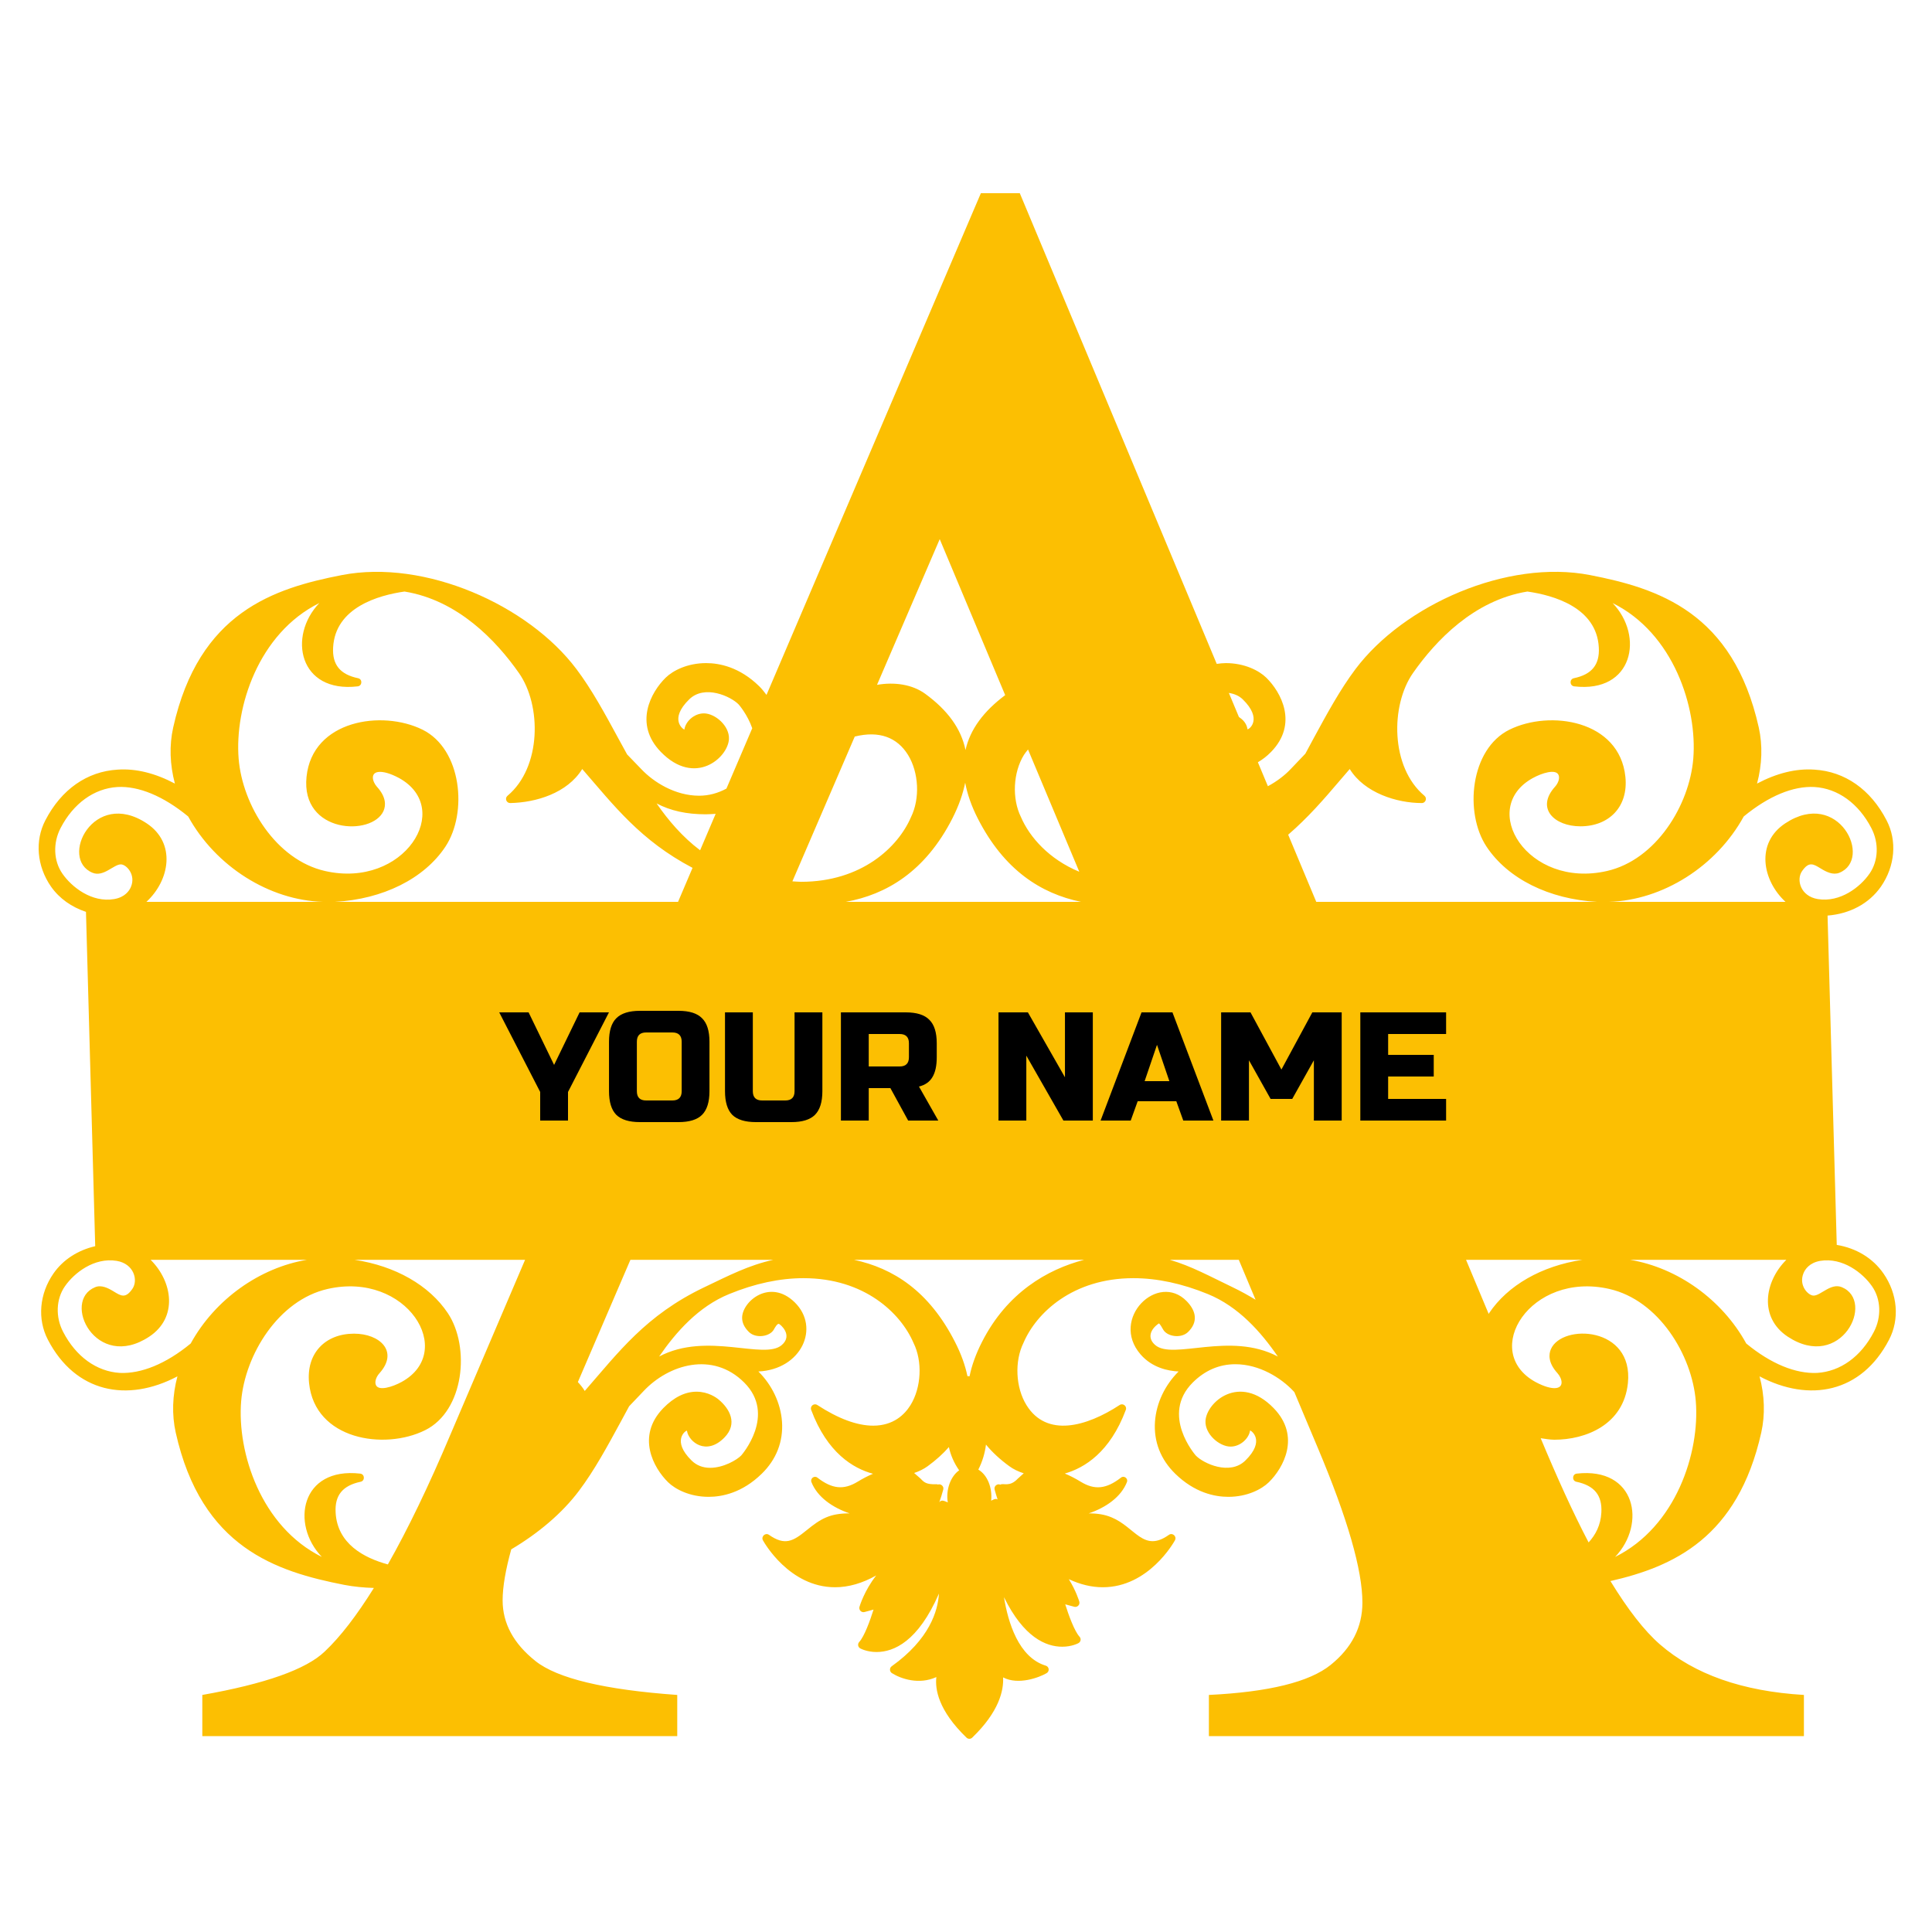 <svg width="50" height="50" viewBox="0 0 50 50" fill="none" xmlns="http://www.w3.org/2000/svg">
<path d="M2.464 32.251C2.023 32.354 1.638 32.593 1.385 32.956C1.018 33.484 0.962 34.139 1.239 34.671C1.952 36.043 3.295 36.305 4.592 35.62C4.46 36.114 4.445 36.612 4.547 37.072C5.213 40.056 7.15 40.672 8.913 41.017C9.156 41.064 9.414 41.088 9.676 41.096C9.234 41.805 8.809 42.36 8.403 42.742C7.922 43.203 6.867 43.577 5.236 43.865V44.93H17.527V43.865C15.646 43.731 14.423 43.438 13.857 42.987C13.291 42.536 13.008 42.013 13.008 41.417C13.008 41.066 13.086 40.621 13.231 40.097C13.928 39.683 14.544 39.168 14.984 38.582C15.38 38.057 15.718 37.434 16.076 36.775L16.282 36.394L16.661 35.996C17.303 35.316 18.441 34.963 19.259 35.779C20.101 36.618 19.192 37.657 19.182 37.668C19.074 37.78 18.726 37.987 18.378 37.987C18.189 37.987 18.029 37.925 17.901 37.801C17.374 37.286 17.742 37.02 17.778 37.026C17.821 37.315 18.279 37.688 18.752 37.199C19.098 36.841 18.885 36.457 18.595 36.217C18.538 36.17 18.329 36.017 18.026 36.017C17.73 36.017 17.441 36.161 17.166 36.442C16.46 37.169 16.912 37.99 17.291 38.361C17.479 38.543 17.852 38.738 18.34 38.738C18.687 38.738 19.207 38.635 19.713 38.141C20.093 37.771 20.274 37.305 20.238 36.791C20.203 36.312 19.981 35.845 19.627 35.494C20.742 35.441 21.234 34.356 20.566 33.703C19.923 33.075 19.201 33.683 19.206 34.109C19.207 34.237 19.267 34.359 19.383 34.473C19.562 34.647 19.922 34.593 20.026 34.41C20.046 34.374 20.114 34.248 20.158 34.262C20.198 34.275 20.526 34.553 20.234 34.808C19.776 35.208 18.298 34.451 17.058 35.107C17.497 34.469 18.078 33.814 18.868 33.491C19.535 33.217 20.185 33.079 20.797 33.079C22.366 33.079 23.309 33.979 23.642 34.755C23.878 35.232 23.845 35.909 23.564 36.364C23.413 36.607 23.124 36.896 22.598 36.896C22.183 36.896 21.696 36.716 21.151 36.361C21.064 36.305 20.958 36.393 20.993 36.488C21.408 37.601 22.082 38.003 22.593 38.141C22.465 38.195 22.331 38.264 22.195 38.347C21.839 38.563 21.539 38.54 21.153 38.24C21.075 38.18 20.963 38.261 21 38.357C21.151 38.743 21.546 39.016 21.987 39.166C21.474 39.164 21.238 39.307 20.877 39.601C20.529 39.884 20.317 40.012 19.902 39.722C19.808 39.656 19.691 39.765 19.745 39.864C19.772 39.913 20.426 41.078 21.612 41.078C21.959 41.078 22.315 40.976 22.676 40.773C22.37 41.164 22.25 41.56 22.243 41.585C22.221 41.664 22.292 41.741 22.373 41.719L22.607 41.656C22.521 41.932 22.371 42.348 22.236 42.495C22.19 42.545 22.202 42.627 22.263 42.66C22.27 42.664 22.434 42.754 22.684 42.754C23.135 42.754 23.762 42.479 24.3 41.241C24.273 41.691 24.055 42.424 23.078 43.122C23.012 43.168 23.024 43.263 23.08 43.299C23.317 43.45 23.789 43.607 24.233 43.402C24.196 43.717 24.284 44.266 25.013 44.97C25.055 45.01 25.12 45.01 25.161 44.97C25.859 44.297 25.978 43.746 25.96 43.411C26.358 43.619 26.9 43.41 27.085 43.302C27.17 43.252 27.152 43.133 27.064 43.107C26.361 42.894 26.088 41.987 25.983 41.335C26.494 42.376 27.069 42.617 27.491 42.617C27.74 42.617 27.904 42.528 27.912 42.523C27.971 42.49 27.986 42.41 27.938 42.358C27.805 42.212 27.655 41.796 27.568 41.52L27.802 41.583C27.882 41.605 27.956 41.528 27.932 41.449C27.926 41.429 27.849 41.172 27.661 40.869C27.959 41.008 28.253 41.078 28.54 41.078C29.727 41.078 30.38 39.913 30.407 39.864C30.463 39.761 30.343 39.656 30.251 39.722C29.59 40.192 29.384 39.523 28.764 39.268C28.591 39.197 28.412 39.166 28.178 39.166C28.619 39.016 29.014 38.742 29.165 38.356C29.201 38.262 29.09 38.179 29.012 38.24C28.627 38.54 28.326 38.565 27.97 38.348C27.828 38.261 27.69 38.19 27.557 38.135C28.065 37.991 28.727 37.585 29.136 36.488C29.172 36.393 29.064 36.305 28.977 36.361C28.12 36.923 27.088 37.21 26.565 36.364C26.284 35.909 26.251 35.232 26.489 34.75C26.819 33.979 27.762 33.079 29.332 33.079C29.944 33.079 30.593 33.217 31.261 33.491C32.051 33.814 32.632 34.469 33.07 35.107C31.829 34.45 30.355 35.208 29.895 34.808C29.69 34.63 29.762 34.408 29.991 34.25C30.02 34.259 30.079 34.368 30.103 34.41C30.208 34.593 30.565 34.647 30.746 34.473C31.005 34.221 30.966 33.937 30.713 33.676C29.968 32.908 28.716 34.126 29.518 35.052C29.819 35.4 30.236 35.481 30.502 35.494C30.148 35.845 29.925 36.312 29.891 36.791C29.855 37.305 30.036 37.771 30.416 38.141C30.922 38.635 31.442 38.738 31.789 38.738C32.276 38.738 32.65 38.543 32.837 38.361C33.216 37.99 33.669 37.169 32.962 36.442C32.08 35.535 31.225 36.287 31.198 36.771C31.179 37.117 31.561 37.438 31.846 37.438C32.106 37.438 32.325 37.221 32.352 37.02C32.376 37.02 32.762 37.278 32.227 37.801C31.828 38.19 31.146 37.877 30.946 37.668C30.937 37.657 30.028 36.618 30.869 35.779C31.184 35.466 31.554 35.306 31.97 35.306C32.595 35.306 33.153 35.662 33.467 35.995C33.477 36.006 33.488 36.017 33.498 36.028L34.106 37.474C34.874 39.297 35.259 40.63 35.259 41.475C35.259 42.109 34.985 42.646 34.437 43.088C33.891 43.529 32.84 43.789 31.286 43.865V44.93H46.685V43.865C45.092 43.77 43.851 43.332 42.958 42.556C42.552 42.202 42.126 41.65 41.678 40.918C43.306 40.546 44.973 39.797 45.582 37.072C45.684 36.612 45.669 36.114 45.537 35.62C46.824 36.301 48.173 36.05 48.889 34.671C49.166 34.139 49.11 33.484 48.743 32.956C48.466 32.556 48.032 32.3 47.535 32.218L47.297 23.695C47.869 23.65 48.369 23.389 48.679 22.945C49.045 22.416 49.101 21.759 48.824 21.229C48.411 20.43 47.746 19.965 46.955 19.918C46.476 19.885 45.979 20.011 45.472 20.279C45.604 19.785 45.619 19.288 45.517 18.828C44.85 15.844 42.913 15.226 41.151 14.883C39.003 14.465 36.329 15.654 35.079 17.317C34.684 17.843 34.345 18.465 33.987 19.125L33.782 19.506L33.402 19.904C33.255 20.061 33.05 20.22 32.813 20.347L32.554 19.727C32.67 19.659 32.785 19.573 32.897 19.458C33.604 18.73 33.151 17.91 32.772 17.539C32.585 17.356 32.211 17.161 31.723 17.161C31.653 17.161 31.571 17.17 31.489 17.181L26.392 5H25.385L19.837 17.984C19.779 17.907 19.72 17.83 19.647 17.759C19.142 17.265 18.622 17.161 18.275 17.161C17.788 17.161 17.413 17.356 17.227 17.539C16.848 17.91 16.395 18.73 17.101 19.458C17.981 20.364 18.838 19.615 18.865 19.129C18.884 18.783 18.503 18.462 18.217 18.462C17.957 18.462 17.739 18.679 17.712 18.88C17.686 18.88 17.303 18.621 17.837 18.099C18.235 17.709 18.917 18.023 19.117 18.232C19.122 18.237 19.344 18.491 19.468 18.847L18.8 20.409C18.582 20.526 18.348 20.593 18.093 20.593C17.468 20.593 16.91 20.237 16.597 19.905L16.23 19.525L16.011 19.125C15.653 18.465 15.315 17.843 14.919 17.317C13.671 15.655 10.995 14.466 8.847 14.883C7.084 15.226 5.148 15.844 4.482 18.828C4.379 19.288 4.395 19.785 4.526 20.279C4.019 20.011 3.52 19.885 3.044 19.918C2.252 19.965 1.588 20.43 1.174 21.229C0.898 21.759 0.953 22.416 1.32 22.945C1.54 23.258 1.857 23.476 2.225 23.599L2.464 32.251ZM23.658 38.121C23.79 38.077 23.909 38.017 24.01 37.944C24.224 37.787 24.407 37.623 24.557 37.45C24.601 37.651 24.685 37.855 24.823 38.052C24.598 38.208 24.474 38.564 24.529 38.881C24.455 38.857 24.373 38.796 24.309 38.876C24.347 38.772 24.381 38.663 24.411 38.551C24.435 38.465 24.349 38.392 24.271 38.42C24.256 38.412 24.239 38.408 24.222 38.412C23.974 38.419 23.915 38.363 23.825 38.267L23.658 38.121ZM25.517 37.386C25.677 37.582 25.878 37.768 26.119 37.944C26.225 38.022 26.353 38.084 26.494 38.129L26.34 38.268C26.127 38.495 25.968 38.373 25.889 38.423C25.808 38.387 25.717 38.462 25.741 38.551C25.765 38.639 25.79 38.724 25.818 38.806C25.758 38.773 25.707 38.813 25.651 38.838C25.685 38.507 25.558 38.175 25.319 38.033C25.428 37.82 25.49 37.601 25.517 37.386ZM25.092 35.618L25.037 35.614C24.979 35.335 24.875 35.041 24.714 34.727C24.044 33.412 23.117 32.821 22.102 32.604H28.057C27.102 32.852 26.063 33.454 25.415 34.727C25.254 35.042 25.149 35.338 25.092 35.618ZM40.952 32.604C39.903 32.761 39.02 33.261 38.536 33.987C38.533 33.992 38.531 34.001 38.528 34.006L37.941 32.604H40.952ZM4.935 34.77C4.293 35.299 3.653 35.555 3.103 35.531C2.501 35.495 1.965 35.109 1.634 34.469C1.432 34.083 1.45 33.619 1.68 33.289C1.919 32.944 2.437 32.536 3.02 32.631C3.47 32.707 3.579 33.133 3.427 33.354C3.247 33.616 3.13 33.537 2.941 33.422C2.796 33.333 2.623 33.246 2.463 33.312C1.583 33.67 2.481 35.504 3.862 34.593C4.609 34.099 4.469 33.17 3.898 32.604H7.943C6.724 32.807 5.565 33.624 4.935 34.77ZM8.686 39.144C8.661 38.698 8.867 38.446 9.333 38.348C9.45 38.324 9.443 38.15 9.322 38.137C7.785 37.962 7.516 39.446 8.329 40.293C6.751 39.511 6.133 37.586 6.241 36.264C6.34 35.063 7.204 33.647 8.479 33.358C10.524 32.892 11.822 34.977 10.395 35.764C10.153 35.896 9.801 36.005 9.729 35.846C9.693 35.766 9.73 35.64 9.819 35.541C10.325 34.979 9.836 34.515 9.162 34.515C8.425 34.515 7.919 35.017 7.999 35.796C8.149 37.259 9.943 37.539 11.001 37.014C12.019 36.509 12.17 34.859 11.592 33.987C11.109 33.261 10.226 32.761 9.177 32.604H13.589L11.656 37.129C11.092 38.464 10.554 39.578 10.038 40.487C9.417 40.318 8.729 39.952 8.686 39.144ZM18.223 33.316C16.713 34.037 16.004 35.001 15.133 35.998C15.082 35.913 15.021 35.838 14.955 35.768L16.315 32.604H20.013C19.375 32.744 18.866 33.009 18.223 33.316ZM31.905 33.316C31.322 33.037 30.834 32.766 30.274 32.604H32.06L32.494 33.637C32.309 33.526 32.117 33.417 31.905 33.316ZM41.799 40.293C42.615 39.441 42.338 37.962 40.806 38.137C40.687 38.15 40.679 38.324 40.796 38.348C41.262 38.446 41.468 38.698 41.443 39.145C41.425 39.472 41.295 39.719 41.113 39.918C40.7 39.129 40.291 38.223 39.873 37.221C39.991 37.237 40.107 37.26 40.227 37.26C41.035 37.26 42.018 36.876 42.13 35.796C42.281 34.323 40.428 34.252 40.138 34.914C40.079 35.049 40.061 35.267 40.309 35.54C40.43 35.675 40.493 35.925 40.229 35.925C40.141 35.925 39.983 35.897 39.737 35.765C38.304 34.974 39.607 32.893 41.649 33.358C42.925 33.647 43.789 35.063 43.887 36.264C43.995 37.586 43.378 39.511 41.799 40.293ZM48.495 34.469C48.164 35.109 47.628 35.495 47.025 35.531C46.472 35.555 45.836 35.299 45.193 34.77C44.564 33.624 43.404 32.807 42.186 32.604H46.23C45.66 33.171 45.519 34.099 46.267 34.593C47.646 35.502 48.545 33.675 47.666 33.312C47.382 33.195 47.123 33.53 46.935 33.53C46.798 33.53 46.54 33.268 46.676 32.946C46.717 32.849 46.827 32.68 47.108 32.631C47.689 32.536 48.209 32.944 48.448 33.289C48.679 33.619 48.697 34.083 48.495 34.469ZM20.507 22.809L22.121 19.062C22.754 18.905 23.218 19.083 23.499 19.536C23.78 19.992 23.813 20.668 23.575 21.15C23.244 21.921 22.301 22.821 20.731 22.821C20.658 22.821 20.582 22.812 20.507 22.809ZM21.89 23.34C22.933 23.151 23.943 22.562 24.648 21.18C24.814 20.852 24.921 20.546 24.979 20.256C25.033 20.546 25.137 20.852 25.304 21.18C25.987 22.52 26.941 23.125 27.976 23.34H21.89ZM26.422 21.145C26.186 20.668 26.218 19.992 26.5 19.536C26.528 19.491 26.567 19.445 26.605 19.397L27.932 22.561C27.152 22.238 26.646 21.667 26.422 21.145ZM45.128 21.13C45.771 20.601 46.409 20.337 46.961 20.368C47.563 20.405 48.099 20.792 48.43 21.43C48.632 21.817 48.613 22.28 48.383 22.61C48.144 22.956 47.625 23.362 47.044 23.268C46.594 23.193 46.484 22.767 46.636 22.546C46.815 22.286 46.93 22.359 47.123 22.478C47.268 22.567 47.439 22.652 47.601 22.588C48.478 22.236 47.587 20.392 46.202 21.308C45.433 21.816 45.605 22.782 46.209 23.34H41.637C43.026 23.3 44.416 22.427 45.128 21.13ZM34.667 20.209C34.754 20.107 34.842 20.004 34.931 19.902C35.312 20.521 36.149 20.783 36.796 20.783C36.896 20.783 36.94 20.657 36.864 20.594C35.983 19.857 35.983 18.254 36.568 17.418C37.156 16.579 38.146 15.533 39.529 15.309C40.203 15.405 41.322 15.72 41.377 16.756C41.402 17.202 41.197 17.455 40.731 17.552C40.614 17.576 40.62 17.749 40.741 17.763C42.266 17.942 42.554 16.46 41.734 15.607C43.313 16.389 43.93 18.313 43.822 19.635C43.723 20.837 42.86 22.253 41.585 22.542C39.535 23.008 38.244 20.92 39.669 20.136C39.91 20.003 40.263 19.896 40.334 20.054C40.371 20.134 40.333 20.26 40.245 20.359C39.737 20.922 40.229 21.385 40.901 21.385C41.638 21.385 42.145 20.883 42.065 20.104C41.914 18.636 40.111 18.365 39.062 18.885C38.048 19.388 37.891 21.036 38.472 21.912C39.022 22.741 40.089 23.272 41.332 23.34H34.065L33.338 21.602C33.853 21.158 34.266 20.68 34.667 20.209ZM33.005 20.793L33.002 20.798L33 20.795C33.002 20.794 33.005 20.793 33.005 20.793ZM32.162 18.099C32.679 18.605 32.337 18.874 32.285 18.874C32.254 18.659 32.082 18.577 32.063 18.555L31.803 17.933C31.94 17.955 32.063 18.003 32.162 18.099ZM24.32 13.953L26.014 17.99C25.459 18.405 25.108 18.873 24.987 19.41C24.875 18.859 24.525 18.38 23.945 17.956C23.614 17.714 23.15 17.644 22.697 17.724L24.32 13.953ZM18.263 21.074C18.35 21.074 18.435 21.067 18.521 21.062L18.119 22.005C17.665 21.664 17.292 21.227 16.993 20.793C17.354 20.983 17.767 21.074 18.263 21.074ZM8.264 15.607C7.442 16.466 7.737 17.942 9.257 17.763C9.377 17.749 9.385 17.576 9.267 17.552C8.802 17.455 8.596 17.202 8.621 16.756C8.677 15.72 9.796 15.405 10.469 15.309C11.852 15.533 12.842 16.579 13.43 17.418C14.017 18.254 14.016 19.857 13.135 20.594C13.058 20.657 13.102 20.784 13.205 20.783C13.867 20.77 14.68 20.53 15.068 19.902C15.886 20.844 16.572 21.75 17.923 22.46L17.548 23.34H8.667C9.909 23.272 10.977 22.741 11.527 21.912C12.108 21.035 11.95 19.388 10.937 18.885C9.886 18.364 8.083 18.638 7.933 20.104C7.782 21.577 9.636 21.647 9.926 20.986C9.984 20.851 10.003 20.633 9.754 20.36C9.635 20.227 9.569 19.976 9.835 19.976C9.923 19.976 10.08 20.003 10.327 20.135C11.758 20.924 10.46 23.006 8.414 22.542C7.138 22.253 6.274 20.837 6.176 19.636C6.069 18.313 6.685 16.389 8.264 15.607ZM1.568 21.43C1.899 20.792 2.435 20.405 3.038 20.368C3.584 20.337 4.227 20.601 4.87 21.13C5.583 22.427 6.973 23.3 8.361 23.34H3.789C4.395 22.782 4.564 21.817 3.796 21.308C2.416 20.394 1.519 22.231 2.397 22.588C2.68 22.703 2.942 22.37 3.128 22.37C3.267 22.37 3.523 22.634 3.388 22.954C3.347 23.051 3.236 23.22 2.955 23.268C2.374 23.367 1.855 22.957 1.615 22.61C1.385 22.28 1.367 21.817 1.568 21.43Z" fill="#FCBF02"/>
<path d="M12.92 26.2H13.68L14.34 27.56L15 26.2H15.76L14.7 28.26V29H13.98V28.26L12.92 26.2ZM17.642 26.96C17.642 26.8 17.561 26.72 17.401 26.72H16.721C16.561 26.72 16.482 26.8 16.482 26.96V28.24C16.482 28.4 16.561 28.48 16.721 28.48H17.401C17.561 28.48 17.642 28.4 17.642 28.24V26.96ZM18.361 28.24C18.361 28.52 18.297 28.724 18.169 28.852C18.044 28.977 17.841 29.04 17.561 29.04H16.561C16.282 29.04 16.078 28.977 15.95 28.852C15.824 28.724 15.761 28.52 15.761 28.24V26.96C15.761 26.68 15.824 26.477 15.95 26.352C16.078 26.224 16.282 26.16 16.561 26.16H17.561C17.841 26.16 18.044 26.224 18.169 26.352C18.297 26.477 18.361 26.68 18.361 26.96V28.24ZM20.563 26.2H21.283V28.24C21.283 28.52 21.219 28.724 21.091 28.852C20.966 28.977 20.763 29.04 20.483 29.04H19.563C19.283 29.04 19.079 28.977 18.951 28.852C18.826 28.724 18.763 28.52 18.763 28.24V26.2H19.483V28.24C19.483 28.4 19.563 28.48 19.723 28.48H20.323C20.483 28.48 20.563 28.4 20.563 28.24V26.2ZM21.763 26.2H23.443C23.723 26.2 23.926 26.264 24.051 26.392C24.179 26.517 24.243 26.72 24.243 27V27.36C24.243 27.581 24.206 27.753 24.131 27.876C24.059 27.999 23.943 28.08 23.783 28.12L24.283 29H23.503L23.043 28.16H22.483V29H21.763V26.2ZM23.523 27C23.523 26.84 23.443 26.76 23.283 26.76H22.483V27.6H23.283C23.443 27.6 23.523 27.52 23.523 27.36V27ZM28.282 29H27.521L26.561 27.32V29H25.841V26.2H26.602L27.561 27.88V26.2H28.282V29ZM29.263 29H28.483L29.543 26.2H30.343L31.403 29H30.623L30.443 28.5H29.443L29.263 29ZM29.623 27.98H30.263L29.943 27.04L29.623 27.98ZM34.003 27.44L33.443 28.44H32.883L32.323 27.44V29H31.603V26.2H32.363L33.163 27.68L33.963 26.2H34.723V29H34.003V27.44ZM37.425 29H35.205V26.2H37.425V26.76H35.925V27.3H37.105V27.86H35.925V28.44H37.425V29Z" fill="black"/>
</svg>
